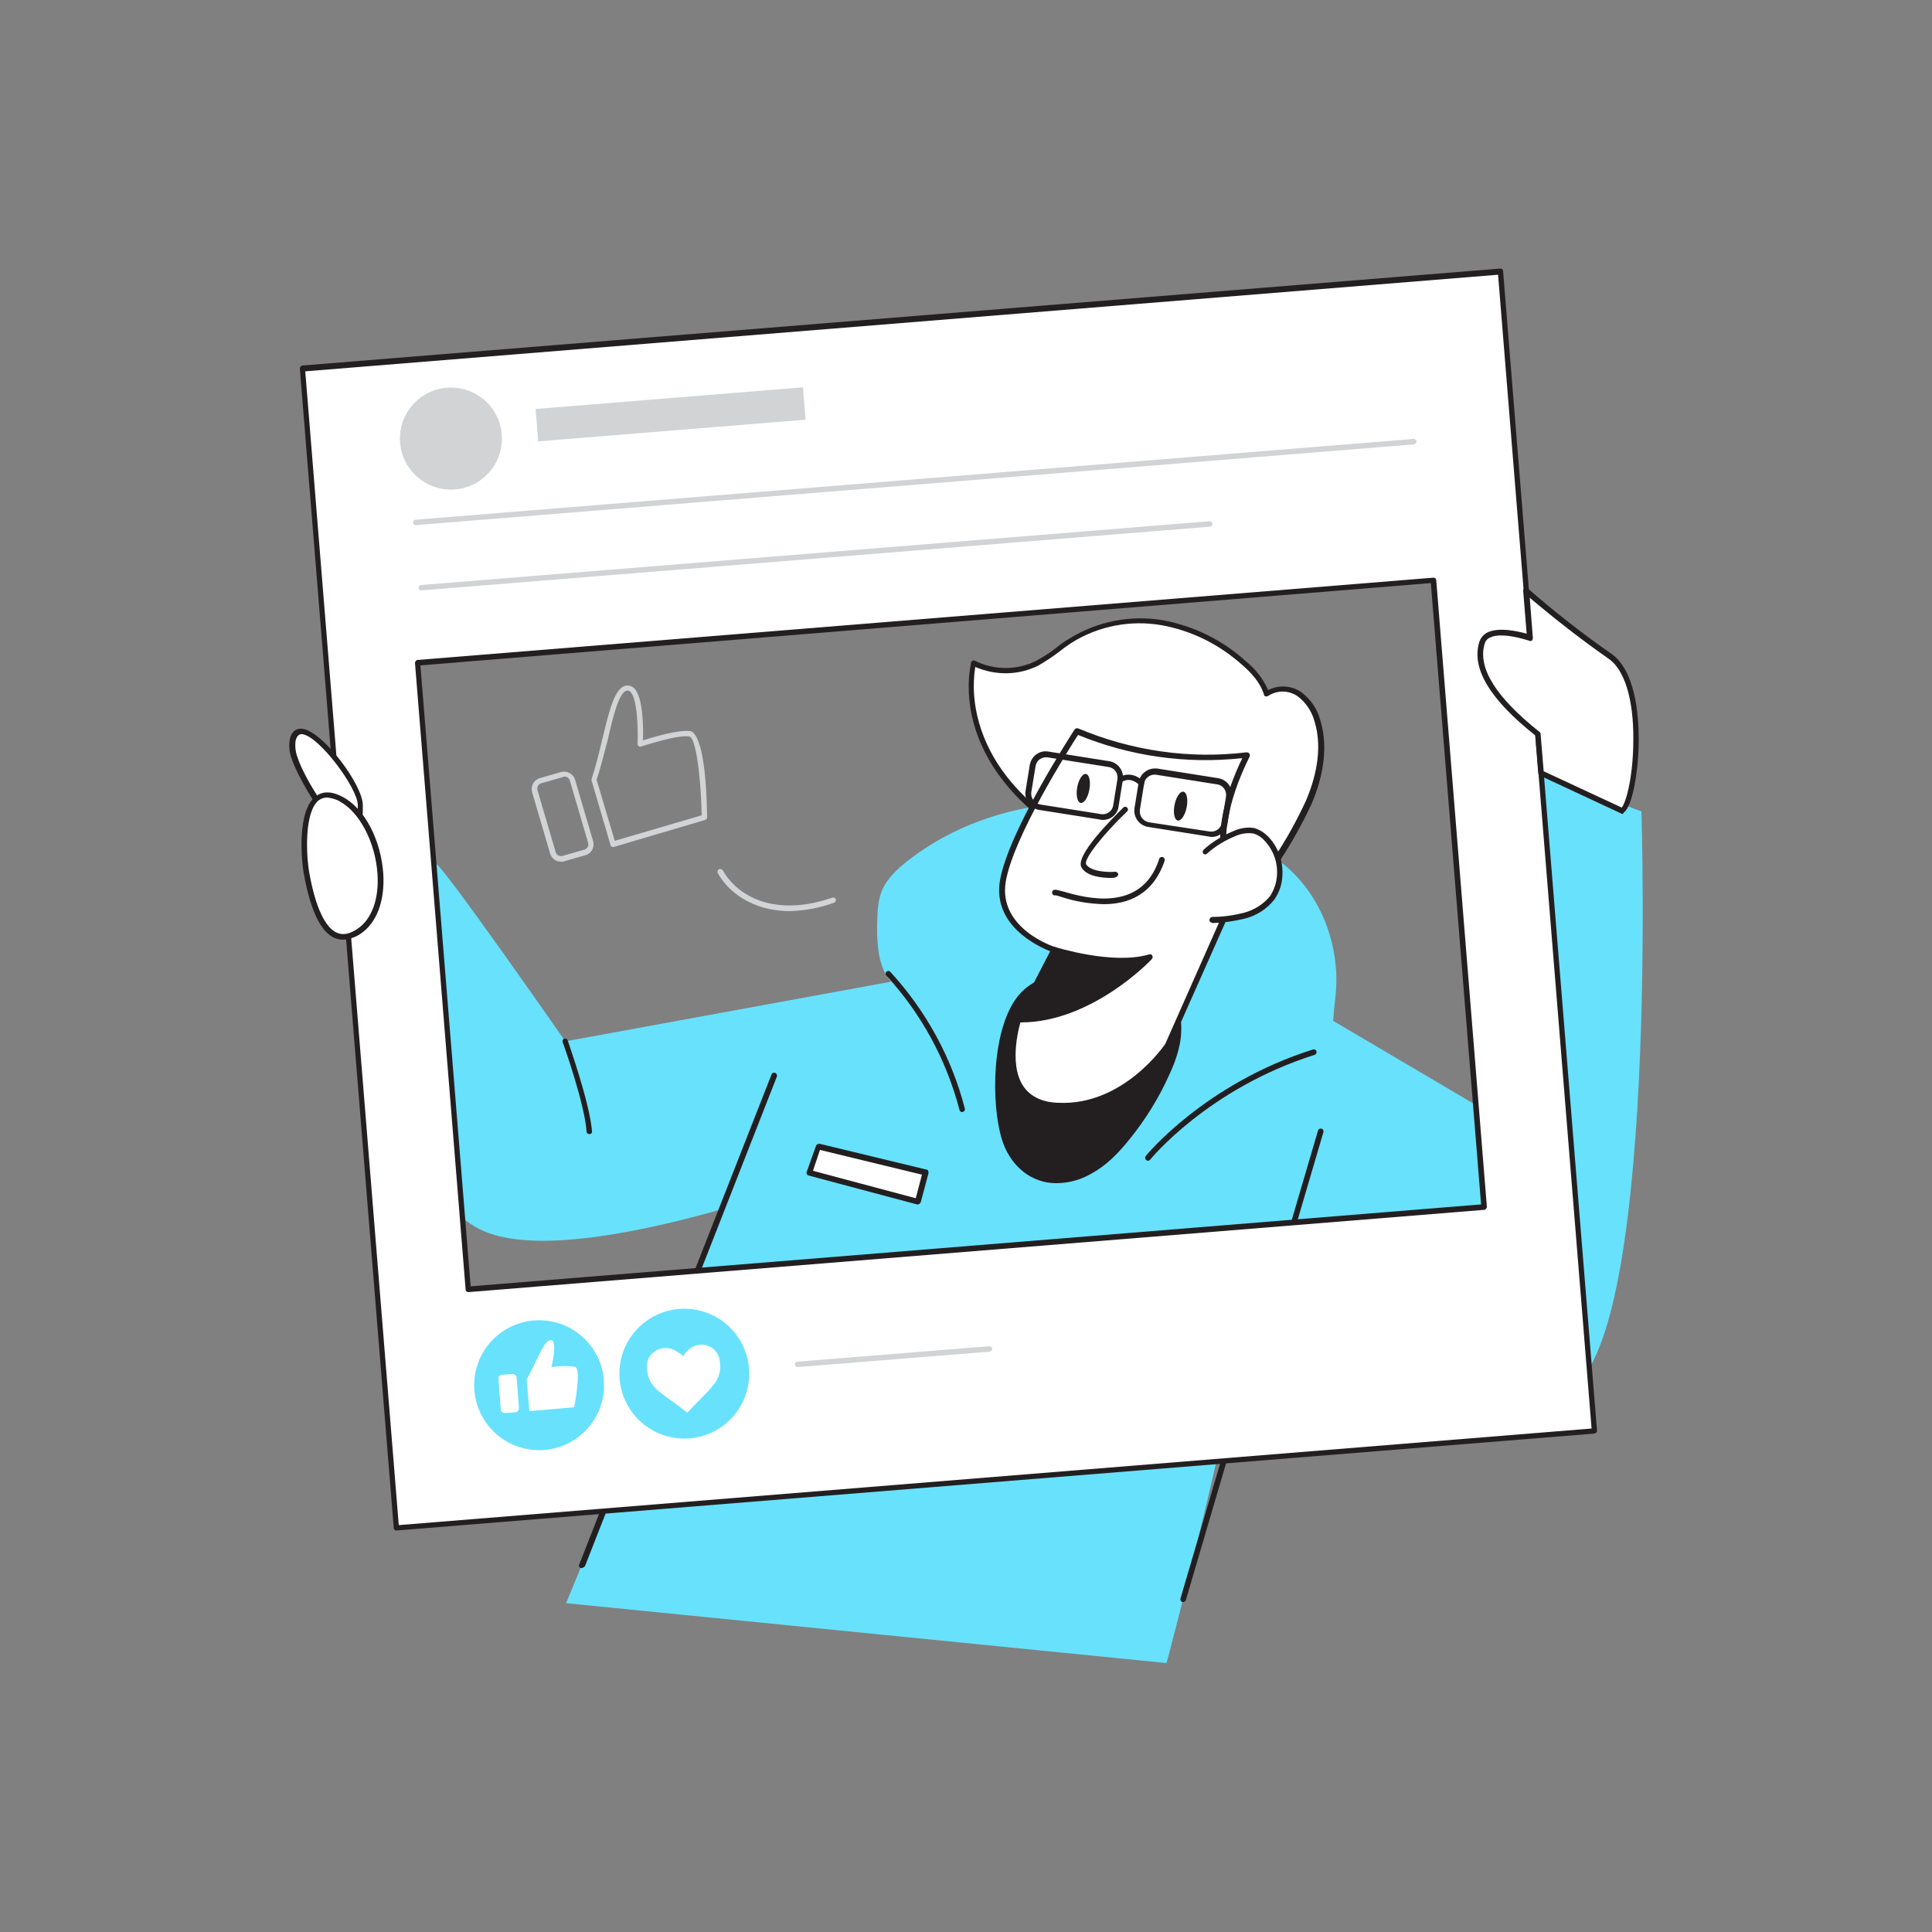 <svg transform="scale(1)" version="1.1" id="Layer_1" xmlns="http://www.w3.org/2000/svg" xmlns:xlink="http://www.w3.org/1999/xlink" x="0px" y="0px" viewBox="0 0 500 500" xml:space="preserve" class="show_show__wrapper__graphic__5Waiy "><rect x="0" y="0" width="500" height="500" fill="#808080" stroke="none"/><title>React</title><style type="text/css">
	.st0{fill:#68E1FD;}
	.st1{fill:#231F20;}
	.st2{fill:#FFFFFF;}
	.st3{fill:#D1D3D4;}
</style><g id="Character"><path class="st0" d="M246.8,251.1l-100.5,18.4c0,0-32.6-46.9-33.6-46c-10,8.4-22.9,18.8-22.9,18.8s9.5,63.2,34.3,75.8
		s102-18.4,102-18.4L246.8,251.1z"></path><path class="st0" d="M329.1,254.8L382,286l16.8-85.8l26,9.8c0,0,5,154.4-23.4,150.7S305,316.4,305,316.4L329.1,254.8z"></path><path class="st0" d="M246.8,251.1c0,0-34.3-1.8-58.9,60.8s-41.4,103-41.4,103l155.4,15.5c0,0,18.8-70,26.9-121.9
		c4.1-26.3,5.5-48,0.3-53.6C313.7,238.1,246.8,251.1,246.8,251.1z"></path><path class="st1" d="M306.2,414.6H306c-0.4-0.1-0.6-0.5-0.5-0.9l35.6-121.1c0.1-0.4,0.5-0.6,0.9-0.5c0.4,0.1,0.6,0.5,0.5,0.9
		c0,0,0,0,0,0l-35.6,121.1C306.8,414.4,306.5,414.6,306.2,414.6z"></path><path class="st1" d="M150.6,405.8c-0.1,0-0.2,0-0.3,0c-0.4-0.1-0.6-0.6-0.4-0.9L199.7,278c0.2-0.4,0.6-0.5,1-0.3
		c0.3,0.2,0.4,0.5,0.4,0.8l-49.7,126.8C151.2,405.6,150.9,405.7,150.6,405.8z"></path><path class="st0" d="M227,241.7c0-0.9,0-1.7,0-2.5c0.1-2.9,0.1-5.9,1.2-8.6c1.3-3.2,4-5.7,6.8-7.9c11.3-8.8,25.3-13.7,39.6-14.8
		c14.3-0.9,28.7,1.5,41.9,7c6,2.4,11.9,5.4,16.8,9.7c9.2,8.2,13.7,21.2,12.3,33.4c-0.5,4.2-0.7,11-2.4,14.9
		c-3,6.8-11.8,6.6-17.8,8.3s-10.7,6.1-16.2,8.9c-5,2.5-11.8,1.9-17.3,2.4c-13.4,1-28.1,0.5-39.2-7.1c-7.6-5.2-8.9-15-13.1-22.5
		c-2.4-4.2-5.6-5.4-8.7-8.5S227.1,246.1,227,241.7z"></path><path class="st1" d="M260,294.7c1.4,4.5,4.6,8.7,9.3,10.2c4.2,1.4,9,0.4,13-1.8c3.8-2.3,7.2-5.4,9.8-9c3.9-4.9,7.1-10.2,9.7-15.8
		c1.8-3.6,2.9-7.5,3.2-11.5c0.1-4-1.2-8.1-4.2-10.7c-7.9-6.8-29.3-6.7-36.6,2.1C257.2,266.3,257.1,285.5,260,294.7z"></path><path class="st1" d="M273.4,306.2c-1.5,0-3-0.2-4.4-0.7c-4.5-1.5-8.1-5.4-9.7-10.6l0,0c-2.9-9.3-2.7-28.9,4.3-37.3
		c3.2-3.9,9.4-6.4,16.8-7c8.4-0.7,16.6,1.2,20.8,4.9c3.1,2.9,4.7,7,4.5,11.3c-0.1,4.4-1.8,8.6-3.3,11.8c-2.6,5.7-5.9,11-9.8,15.9
		c-3.5,4.4-6.6,7.3-10.1,9.2C279.8,305.3,276.6,306.2,273.4,306.2z M260.6,294.5c1.5,4.8,4.8,8.4,8.8,9.7c3.7,1.2,8.3,0.5,12.4-1.8
		c3.3-1.8,6.2-4.6,9.6-8.8c3.8-4.8,7-10.1,9.6-15.6c1.4-3,3-7.1,3.1-11.3c0.3-3.8-1.2-7.5-4-10.1c-4-3.4-11.7-5.2-19.7-4.5
		c-7.1,0.6-12.8,3-15.8,6.5C257.9,266.5,257.8,285.5,260.6,294.5L260.6,294.5z"></path><path class="st2" d="M327.5,227c3.8-6.4,8.1-12.5,11-19.3s4.4-14.4,2.3-21.2c-0.7-2.8-2.4-5.3-4.8-7c-2.5-1.7-5.8-1.6-8.4,0.1
		c-0.9-3.2-3.3-5.8-5.8-8c-6-5.4-13.3-9.1-21.3-10.5c-8.2-1.4-16.7,0.2-23.7,4.6c-2.9,1.9-5.5,4.2-8.5,5.8c-5.2,2.7-11.4,2.7-16.6,0
		c-2.1,10.6,1.6,21.4,8.1,29.8s15.6,14.5,25.1,19.4c5,2.6,10.3,4.9,16,5.7s11.9-0.2,16.6-3.8"></path><path class="st1" d="M327.5,227.7c-0.1,0-0.3,0-0.4-0.1c-0.3-0.2-0.5-0.7-0.2-1c1-1.7,2-3.3,3.1-5c3-4.5,5.6-9.3,7.9-14.2
		c2.3-5.3,4.6-13.3,2.3-20.7c-0.7-2.6-2.3-5-4.5-6.6c-2.3-1.5-5.2-1.5-7.5,0c-0.3,0.2-0.8,0.2-1-0.1c-0.1-0.1-0.1-0.2-0.1-0.3
		c-1-3.2-3.5-5.8-5.6-7.6c-5.9-5.3-13.1-8.9-20.9-10.3c-8-1.4-16.3,0.2-23.2,4.5c-1.1,0.7-2.2,1.5-3.2,2.3c-1.7,1.3-3.5,2.5-5.4,3.6
		c-5.1,2.6-11.1,2.7-16.4,0.4c-1.5,9.4,1.4,19.7,8.1,28.3c5.6,7.2,13.5,13.3,24.9,19.2c4.5,2.3,10,4.8,15.8,5.6
		c6.1,0.8,12-0.5,16.1-3.6c0.3-0.2,0.8-0.2,1,0.2c0.2,0.3,0.2,0.8-0.2,1l0,0c-4.4,3.3-10.7,4.7-17.1,3.9c-6-0.8-11.6-3.4-16.2-5.7
		c-11.5-6-19.6-12.2-25.3-19.6c-7.2-9.2-10.2-20.3-8.2-30.4c0-0.2,0.2-0.4,0.4-0.5c0.2-0.1,0.4-0.1,0.6,0c5,2.5,10.9,2.5,15.9,0
		c1.8-1,3.6-2.1,5.2-3.4c1-0.8,2.1-1.6,3.3-2.3c7.2-4.5,15.9-6.2,24.2-4.8c8.1,1.5,15.6,5.2,21.6,10.7c2.5,2,4.4,4.5,5.7,7.4
		c2.7-1.4,5.9-1.2,8.4,0.4c2.5,1.8,4.3,4.4,5.1,7.4c2.4,7.9,0.1,16.2-2.3,21.7c-2.3,5-5,9.8-8,14.4c-1,1.6-2,3.3-3,5
		C328.1,227.5,327.8,227.7,327.5,227.7z"></path><path class="st2" d="M272.8,245.8l-9.4,18.1c0,0-7.2,21.6,10.3,22.3s28.4-15.6,28.4-15.6l18.1-40.7c0,0-9.9-9.7,2.5-34.4
		c-15,1.8-30.1-0.3-44-6.2c0,0-16.9,25.8-19.2,38.8S272.8,245.8,272.8,245.8z"></path><path class="st1" d="M275,286.9h-1.2c-4.6-0.2-8-1.8-10.1-4.9c-4.7-6.8-1-18-0.9-18.4l9-17.4c-3.2-1.3-15-6.7-13-18.4
		c2.3-12.9,18.6-37.9,19.3-39c0.2-0.3,0.6-0.4,0.9-0.3c13.8,5.8,28.8,8,43.6,6.2c0.3,0,0.5,0.1,0.7,0.3c0.2,0.2,0.2,0.5,0.1,0.8
		c-6.2,12.5-6.6,21-5.8,25.9c0.8,5.3,3.2,7.7,3.2,7.7c0.2,0.2,0.3,0.5,0.1,0.8l-18.1,40.7C302.6,271.1,292,286.9,275,286.9z
		 M279,190.2c-2.4,3.7-16.7,26.3-18.7,37.9c-2.1,12.2,12.6,17,12.8,17c0.2,0.1,0.4,0.2,0.5,0.4c0.1,0.2,0.1,0.4,0,0.6l-9.4,18.1
		c0,0-3.5,10.9,0.7,17c1.8,2.6,4.9,4.1,9,4.2c16.9,0.8,27.6-15.1,27.7-15.3l17.8-40.2c-1.7-2-8.3-12,2.1-33.7
		C307,197.8,292.4,195.7,279,190.2L279,190.2z"></path><path class="st2" d="M291.2,209.6c0,0-12.4,11.9-10.7,14.6s8.1,2.3,8.1,2.3"></path><path class="st1" d="M287.5,227.2c-2.1,0-6.2-0.3-7.6-2.7c-1.8-3,7.9-12.6,10.8-15.5c0.3-0.3,0.7-0.3,1,0s0.3,0.7,0,1
		c-5.8,5.5-11.4,12.4-10.6,13.7c1.2,1.9,5.8,2.1,7.5,1.9c0.4,0,0.7,0.3,0.8,0.6s-0.3,0.7-0.6,0.8
		C288.5,227.2,288.1,227.2,287.5,227.2z"></path><ellipse class="st1" transform="matrix(0.194 -0.981 0.981 0.194 41.617 467.946)" cx="305.6" cy="208.6" rx="3.8" ry="1.6"></ellipse><ellipse class="st1" transform="matrix(0.179 -0.984 0.984 0.179 29.45 443.349)" cx="280.3" cy="204" rx="3.8" ry="1.6"></ellipse><path class="st2" d="M312,220.4c2.2-2,4.8-3.6,7.7-4.7c1.5-0.7,3.1-0.9,4.8-0.7c1.2,0.3,2.4,1,3.2,2c2.6,2.8,3.9,6.6,3.4,10.4
		c-0.2,1.8-0.8,3.5-1.9,5c-1.8,2.3-4.3,3.9-7.1,4.6c-2.8,0.7-5.6,1.1-8.5,1.1"></path><path class="st1" d="M313.7,238.8c-0.4,0-0.7-0.3-0.7-0.7c0-0.4,0.3-0.7,0.7-0.8c2.8,0,5.6-0.4,8.3-1.1c2.6-0.7,5-2.2,6.7-4.3
		c0.9-1.4,1.5-3,1.7-4.6c0.5-3.6-0.7-7.2-3.2-9.8c-0.8-0.9-1.8-1.5-2.9-1.8c-1.5-0.2-3,0-4.4,0.6c-2.7,1.1-5.3,2.6-7.5,4.6
		c-0.3,0.3-0.7,0.3-1,0c-0.2-0.3-0.2-0.7,0.1-1c2.3-2.1,5-3.7,7.9-4.9c1.6-0.7,3.4-1,5.2-0.7c1.4,0.4,2.6,1.2,3.6,2.2
		c2.8,2.9,4.1,7,3.6,11c-0.2,1.9-0.9,3.7-2,5.3c-1.9,2.4-4.5,4.1-7.5,4.9c-2.8,0.7-5.7,1.1-8.6,1.2L313.7,238.8z"></path><path class="st1" d="M272.8,245.8c0,0,14.9,4.8,24.7,1.9c0,0-15.8,16.6-34.1,16.2L272.8,245.8z"></path><path class="st1" d="M264.2,264.6h-0.8c-0.4,0-0.7-0.3-0.7-0.7c0-0.1,0-0.2,0.1-0.3l9.4-18.1c0.2-0.3,0.5-0.5,0.9-0.4
		c0.1,0,14.8,4.7,24.3,1.9c0.3-0.1,0.7,0,0.8,0.3c0.2,0.3,0.1,0.6-0.1,0.9C297.5,248.9,282.3,264.6,264.2,264.6z M273.2,246.7
		l-8.6,16.5c13.7-0.2,26-10.1,30.5-14.2C286.5,250.4,275.8,247.4,273.2,246.7L273.2,246.7z"></path><path class="st1" d="M249,287.8c-0.3,0-0.6-0.2-0.7-0.6c-3.4-13-9.9-24.9-18.9-34.7c-0.3-0.3-0.3-0.7,0-1c0.3-0.3,0.7-0.3,1,0l0,0
		c9.2,10,15.9,22.2,19.3,35.4c0.1,0.4-0.2,0.8-0.6,0.9L249,287.8z"></path><path class="st1" d="M297.1,300.4c-0.2,0-0.3-0.1-0.5-0.2c-0.3-0.3-0.3-0.7-0.1-1c0.1-0.2,15.4-18.8,43.3-27.6
		c0.4-0.1,0.8,0.1,0.9,0.5c0.1,0.4-0.1,0.8-0.5,0.9c-27.5,8.7-42.5,27-42.6,27.2C297.5,300.3,297.3,300.4,297.1,300.4z"></path><path class="st1" d="M285.4,212.2c-0.2,0-0.4,0-0.7-0.1l0,0l-15.8-2.5c-2.3-0.4-3.8-2.5-3.5-4.8l1.1-6.8c0.4-2.3,2.5-3.9,4.8-3.5
		c0,0,0,0,0,0l15.8,2.5c2.3,0.4,3.8,2.5,3.5,4.8l-1.1,6.8C289.3,210.7,287.5,212.2,285.4,212.2L285.4,212.2z M285,210.7
		c0.7,0.1,1.5-0.1,2-0.5c0.6-0.4,1-1.1,1.1-1.8l1.1-6.8c0.2-1.5-0.8-2.9-2.3-3.1l-15.8-2.5c-0.7-0.1-1.4,0.1-2,0.5
		c-0.6,0.4-1,1.1-1.1,1.8l-1.1,6.7c-0.2,1.5,0.8,2.9,2.3,3.2L285,210.7z"></path><path class="st1" d="M313.6,216.6c-0.2,0-0.4,0-0.7-0.1l0,0l-15.8-2.5c-2.3-0.4-3.8-2.5-3.5-4.8l1.1-6.8c0.2-1.1,0.8-2.1,1.7-2.7
		c0.9-0.7,2-0.9,3.1-0.8l15.8,2.5c2.3,0.4,3.8,2.5,3.5,4.8l-1.1,6.8C317.4,215.1,315.6,216.6,313.6,216.6L313.6,216.6z M313.1,215.2
		c0.7,0.1,1.5-0.1,2-0.5c0.6-0.4,1-1.1,1.1-1.8l1.1-6.8c0.2-1.5-0.8-2.9-2.3-3.1l-15.8-2.5c-1.5-0.2-2.9,0.8-3.1,2.3c0,0,0,0,0,0
		l-1.1,6.8c-0.2,1.5,0.8,2.9,2.3,3.2L313.1,215.2z"></path><path class="st1" d="M295.4,203.4c-0.2,0-0.4-0.1-0.5-0.2c-2.5-2.4-4.5-0.9-4.5-0.8c-0.3,0.2-0.8,0.2-1-0.1c-0.2-0.3-0.2-0.8,0.1-1
		c1-0.8,3.7-1.7,6.4,0.9c0.3,0.3,0.3,0.7,0,1C295.8,203.3,295.6,203.3,295.4,203.4z"></path><path class="st1" d="M285.6,234c-3.7-0.1-7.4-0.7-11-1.9c-0.6-0.2-1.3-0.4-1.5-0.4c-0.3,0.1-0.6-0.1-0.7-0.3
		c-0.2-0.3-0.2-0.8,0.2-1c0,0,0,0,0,0c0.4-0.3,0.8-0.1,2.5,0.3c5.5,1.6,20.3,5.8,24.9-8.4c0.1-0.4,0.5-0.6,0.9-0.5
		c0.4,0.1,0.6,0.5,0.5,0.9c0,0,0,0.1,0,0.1C298.3,231.8,291.7,234,285.6,234z"></path><path class="st1" d="M152.5,293.5c-0.4,0-0.7-0.3-0.7-0.7c-0.5-7.2-6.1-23-6.2-23.1c-0.1-0.4,0.1-0.8,0.4-0.9
		c0.4-0.1,0.8,0.1,0.9,0.4l0,0c0.2,0.7,5.7,16.1,6.3,23.5C153.3,293.2,153,293.5,152.5,293.5L152.5,293.5z"></path><polygon class="st2" points="239.5,303.5 211.8,296.8 209.4,303.5 237.5,311 	"></polygon><path class="st1" d="M237.5,311.7c-0.1,0-0.1,0-0.2,0l-28.1-7.5c-0.2-0.1-0.4-0.2-0.4-0.4c-0.1-0.2-0.1-0.4,0-0.6l2.4-6.7
		c0.1-0.3,0.5-0.5,0.9-0.5l27.7,6.7c0.2,0,0.4,0.2,0.4,0.3c0.1,0.2,0.1,0.4,0.1,0.6l-2,7.5c-0.1,0.2-0.2,0.3-0.3,0.4
		C237.8,311.7,237.6,311.7,237.5,311.7z M210.4,303l26.6,7.1l1.6-6.1l-26.4-6.4L210.4,303z"></path></g><g id="Insta_Frame"><path class="st2" d="M78.2,95.4l24.3,300l310.1-25.1l-24.3-300L78.2,95.4z M384.2,312.4l-263,21.3l-13.1-162.1l263-21.3
		L384.2,312.4z"></path><path class="st1" d="M102.5,396.1c-0.2,0-0.3-0.1-0.4-0.2c-0.1-0.1-0.2-0.3-0.2-0.5l-24.3-300c0-0.4,0.3-0.7,0.6-0.8l310.1-25.1
		c0.2,0,0.4,0,0.5,0.2c0.1,0.1,0.2,0.3,0.2,0.5l24.3,300c0,0.4-0.2,0.7-0.6,0.8c0,0,0,0,0,0L102.5,396.1L102.5,396.1z M79,96.1
		l24.2,298.6l308.7-25L387.7,71.1L79,96.1z M121.2,334.4c-0.2,0-0.3-0.1-0.5-0.2c-0.1-0.1-0.2-0.3-0.2-0.5l-13.1-162.1
		c0-0.4,0.3-0.7,0.6-0.8l263-21.3c0.2,0,0.4,0.1,0.5,0.2c0.1,0.1,0.2,0.3,0.2,0.5l13.1,162.1c0,0.4-0.3,0.7-0.6,0.8L121.2,334.4
		L121.2,334.4z M108.8,172.2l13,160.7l261.5-21.2l-13-160.8L108.8,172.2z"></path><circle class="st3" cx="116.7" cy="113.5" r="13.2"></circle><path class="st3" d="M107.6,135.9c-0.4,0-0.7-0.3-0.7-0.7c0-0.4,0.3-0.7,0.7-0.7l258.2-20.9c0.4,0,0.7,0.3,0.8,0.6
		c0,0.4-0.3,0.7-0.6,0.8L107.6,135.9L107.6,135.9z"></path><path class="st3" d="M109,152.8c-0.4,0-0.7-0.3-0.7-0.7s0.3-0.7,0.7-0.7l0,0l204-16.5c0.4,0,0.7,0.3,0.8,0.6c0,0.4-0.3,0.7-0.6,0.8
		L109,152.8L109,152.8z"></path><ellipse class="st0" transform="matrix(7.088905e-02 -0.998 0.998 7.088905e-02 -228.233 472.092)" cx="139.3" cy="358.6" rx="16.8" ry="16.8"></ellipse><circle class="st0" cx="177.1" cy="355.5" r="16.8"></circle><path class="st2" d="M129.9,355.8l2.7-0.2c0.6,0,1.1,0.4,1.1,0.9l0.6,7.9c0,0.6-0.4,1.1-0.9,1.1l-2.7,0.2c-0.6,0-1.1-0.4-1.1-0.9
		l-0.6-7.9C128.9,356.3,129.3,355.8,129.9,355.8z"></path><path class="st2" d="M136.3,357l0.7,8.2l11.6-1c0,0,1.9-9.8,0.3-10.4s-6.2,0-6.2,0s1.7-6.8-0.1-7S138.6,353.1,136.3,357z"></path><path class="st2" d="M176.8,351.1l0.2-0.4c0.5-0.9,1.3-1.6,2.2-2.1c0.7-0.4,1.5-0.6,2.3-0.6c2.3,0,4.2,1.5,4.7,3.7
		c0.1,0.6,0.2,1.3,0.2,2c0,1.6-0.6,3.3-1.6,4.5c-0.6,0.8-1.3,1.6-2,2.3l-3.7,3.8c-0.4,0.4-0.7,0.8-1.1,1.2l-0.1,0.1l-0.3-0.2
		c-1.4-1.1-2.8-2.2-4.3-3.2c-0.9-0.7-1.9-1.4-2.8-2.1c-0.6-0.5-1.2-1.2-1.7-1.8c-0.5-0.7-0.9-1.6-1.1-2.4c-0.2-0.7-0.2-1.3-0.3-2
		c-0.1-2,1-3.8,2.8-4.6c1.8-0.8,3.9-0.5,5.4,0.8C176.2,350.3,176.5,350.6,176.8,351.1C176.8,351,176.8,351.1,176.8,351.1z"></path><rect class="st3" x="138.8" y="103" transform="matrix(0.997 -8.072083e-02 8.072083e-02 0.997 -8.086 14.358)" width="69.4" height="8.4"></rect><path class="st3" d="M206.4,353.8c-0.4,0-0.7-0.3-0.7-0.7c0-0.4,0.3-0.7,0.7-0.7l49.6-4c0.4,0,0.7,0.3,0.8,0.6
		c0,0.4-0.3,0.7-0.6,0.8l0,0L206.4,353.8L206.4,353.8z"></path></g><g id="Like_emoji"><path class="st3" d="M145.2,223c-1.3,0-2.4-0.8-2.8-2l-4.7-16c-0.4-1.5,0.4-3.1,1.9-3.6l5.6-1.6c1.5-0.4,3.1,0.4,3.6,1.9l4.7,16
		c0.2,0.7,0.1,1.5-0.2,2.2c-0.4,0.7-1,1.2-1.7,1.4l0,0l-5.6,1.6C145.8,223,145.5,223,145.2,223z M146.1,201c-0.1,0-0.3,0-0.4,0.1
		l-5.6,1.6c-0.8,0.2-1.2,1-1,1.8l4.7,16c0.2,0.8,1,1.2,1.8,1c0,0,0,0,0,0l5.6-1.6c0.4-0.1,0.7-0.4,0.9-0.7c0.2-0.3,0.2-0.7,0.1-1.1
		l-4.7-16C147.3,201.4,146.8,201,146.1,201z M151.5,220.5L151.5,220.5z"></path><path class="st3" d="M158.6,219.2c-0.1,0-0.2,0-0.3-0.1c-0.2-0.1-0.3-0.2-0.3-0.4l-4.9-16.7c0-0.1,0-0.3,0-0.4c1-3,1.9-6.6,2.7-10
		c1.9-7.8,3.3-14,6.5-14.2c0.7,0,1.3,0.2,1.8,0.7c2.4,2.3,2.4,10.5,2.3,13.5c2.5-0.8,9.2-2.8,12.2-2.4c1,0.1,4.1,2.1,4.4,22.3
		c0,0.3-0.2,0.6-0.5,0.7l-23.7,7C158.7,219.2,158.7,219.2,158.6,219.2z M154.4,201.8l4.7,15.8l22.5-6.6c-0.2-9.8-1.5-20.1-3.2-20.4
		c-3.3-0.5-12.4,2.6-12.5,2.6c-0.2,0.1-0.5,0-0.6-0.1c-0.2-0.1-0.3-0.4-0.3-0.6c0.1-3.1,0.1-11.6-1.9-13.5c-0.2-0.2-0.4-0.3-0.7-0.3
		c-2.2,0.1-3.8,7-5.2,13.1C156.3,195.2,155.4,198.8,154.4,201.8L154.4,201.8z"></path><path class="st3" d="M204.3,235.8c-1.7,0-3.4-0.2-5-0.5c-5.9-1.2-11-4.7-13.5-9.3c-0.2-0.3-0.1-0.8,0.2-1s0.8-0.1,1,0.2
		c0,0,0.1,0.1,0.1,0.1c2.4,4.3,7.1,7.6,12.6,8.6c4.7,0.9,10,0.4,15.7-1.6c0.4-0.1,0.8,0.1,0.9,0.4c0,0,0,0,0,0
		c0.1,0.4-0.1,0.8-0.4,0.9C212.1,235,208.2,235.7,204.3,235.8z"></path></g><g id="Hands"><path class="st2" d="M419.8,209.9c3.5-2.3,7.2-33-3.2-40.1c-7.5-5.2-14.7-10.9-21.6-16.9l1,12.2c0,0-10.9-3.9-12.5,1.4
		s0.9,12.8,14.5,23.4l0.8,10.1L419.8,209.9z"></path><path class="st1" d="M419.8,210.6c-0.1,0-0.2,0-0.3-0.1l-21-9.8c-0.2-0.1-0.4-0.3-0.4-0.6l-0.8-9.8c-11.6-9.2-16.5-17.2-14.5-24
		c0.3-1.1,1.1-2.1,2.1-2.6c3-1.5,8-0.3,10.2,0.3l-0.9-11.1c0-0.3,0.1-0.6,0.4-0.7c0.3-0.1,0.6-0.1,0.8,0.1c6.9,6,14,11.6,21.5,16.8
		c6.3,4.3,7.2,15.8,7.2,22.3c0,7.9-1.6,17.4-3.9,18.9C420.1,210.6,420,210.7,419.8,210.6z M399.5,199.6l20.2,9.4
		c1.3-1.6,3-8.7,3-17.5c0.1-10.6-2.3-18.3-6.5-21.1c-7-4.9-13.8-10.2-20.3-15.7l0.8,10.4c0,0.4-0.2,0.8-0.6,0.8
		c-0.1,0-0.2,0-0.4-0.1c-0.1,0-6.9-2.4-10.1-0.8c-0.7,0.3-1.2,0.9-1.4,1.7c-1.8,6.2,3,13.8,14.2,22.7c0.2,0.1,0.3,0.3,0.3,0.5
		L399.5,199.6z"></path><path class="st2" d="M75.8,191.5c-0.3,1.6-0.1,3.2,0.5,4.7c2.1,6.6,17.4,31.7,17,12.1C93.1,202.5,77.8,182.9,75.8,191.5z"></path><path class="st1" d="M90.7,216.4c-5.2,0-13.8-15.6-15.2-20c-0.6-1.6-0.8-3.4-0.5-5.1l0,0c0.6-2.6,2.3-2.8,3.2-2.7
		c5.3,0.6,15.6,14.4,15.7,19.7c0.1,5.1-0.8,7.7-2.9,8C91,216.4,90.8,216.4,90.7,216.4z M76.5,191.7c-0.2,1.5,0,3,0.5,4.3
		c1.7,5.5,10.5,19.5,13.9,18.9c0.5-0.1,1.8-0.9,1.7-6.6c-0.1-4.4-10-17.8-14.4-18.3C77.6,190,76.9,190.1,76.5,191.7L76.5,191.7z"></path><path class="st2" d="M88.3,206.7c-0.1-0.1-0.2-0.1-0.4-0.2c-10.7-4.9-9.5,14.2-8.5,19.8c1.1,6.1,4.4,20.8,13.6,14.6
		C102.9,234.2,98.3,211.8,88.3,206.7z"></path><path class="st1" d="M88.8,243.2c-0.7,0-1.5-0.2-2.1-0.4c-3.6-1.5-6.3-7-8-16.3c-0.8-4.1-1.8-16.8,3-20.4c1.7-1.3,3.9-1.4,6.5-0.1
		l0.4,0.2c5.7,2.9,10,11.1,10.6,20c0.4,7-1.7,12.6-5.8,15.4C92.1,242.5,90.5,243.1,88.8,243.2z M84.7,206.4c-0.8,0-1.5,0.2-2.2,0.7
		c-3.8,3-3.3,14.3-2.4,19.1c2,10.9,5,14.3,7.1,15.2c1.6,0.7,3.3,0.3,5.3-1c3.7-2.5,5.6-7.7,5.2-14.1c-0.5-8.3-4.7-16.2-9.8-18.9l0,0
		l-0.3-0.2C86.7,206.8,85.7,206.5,84.7,206.4L84.7,206.4z"></path></g></svg>